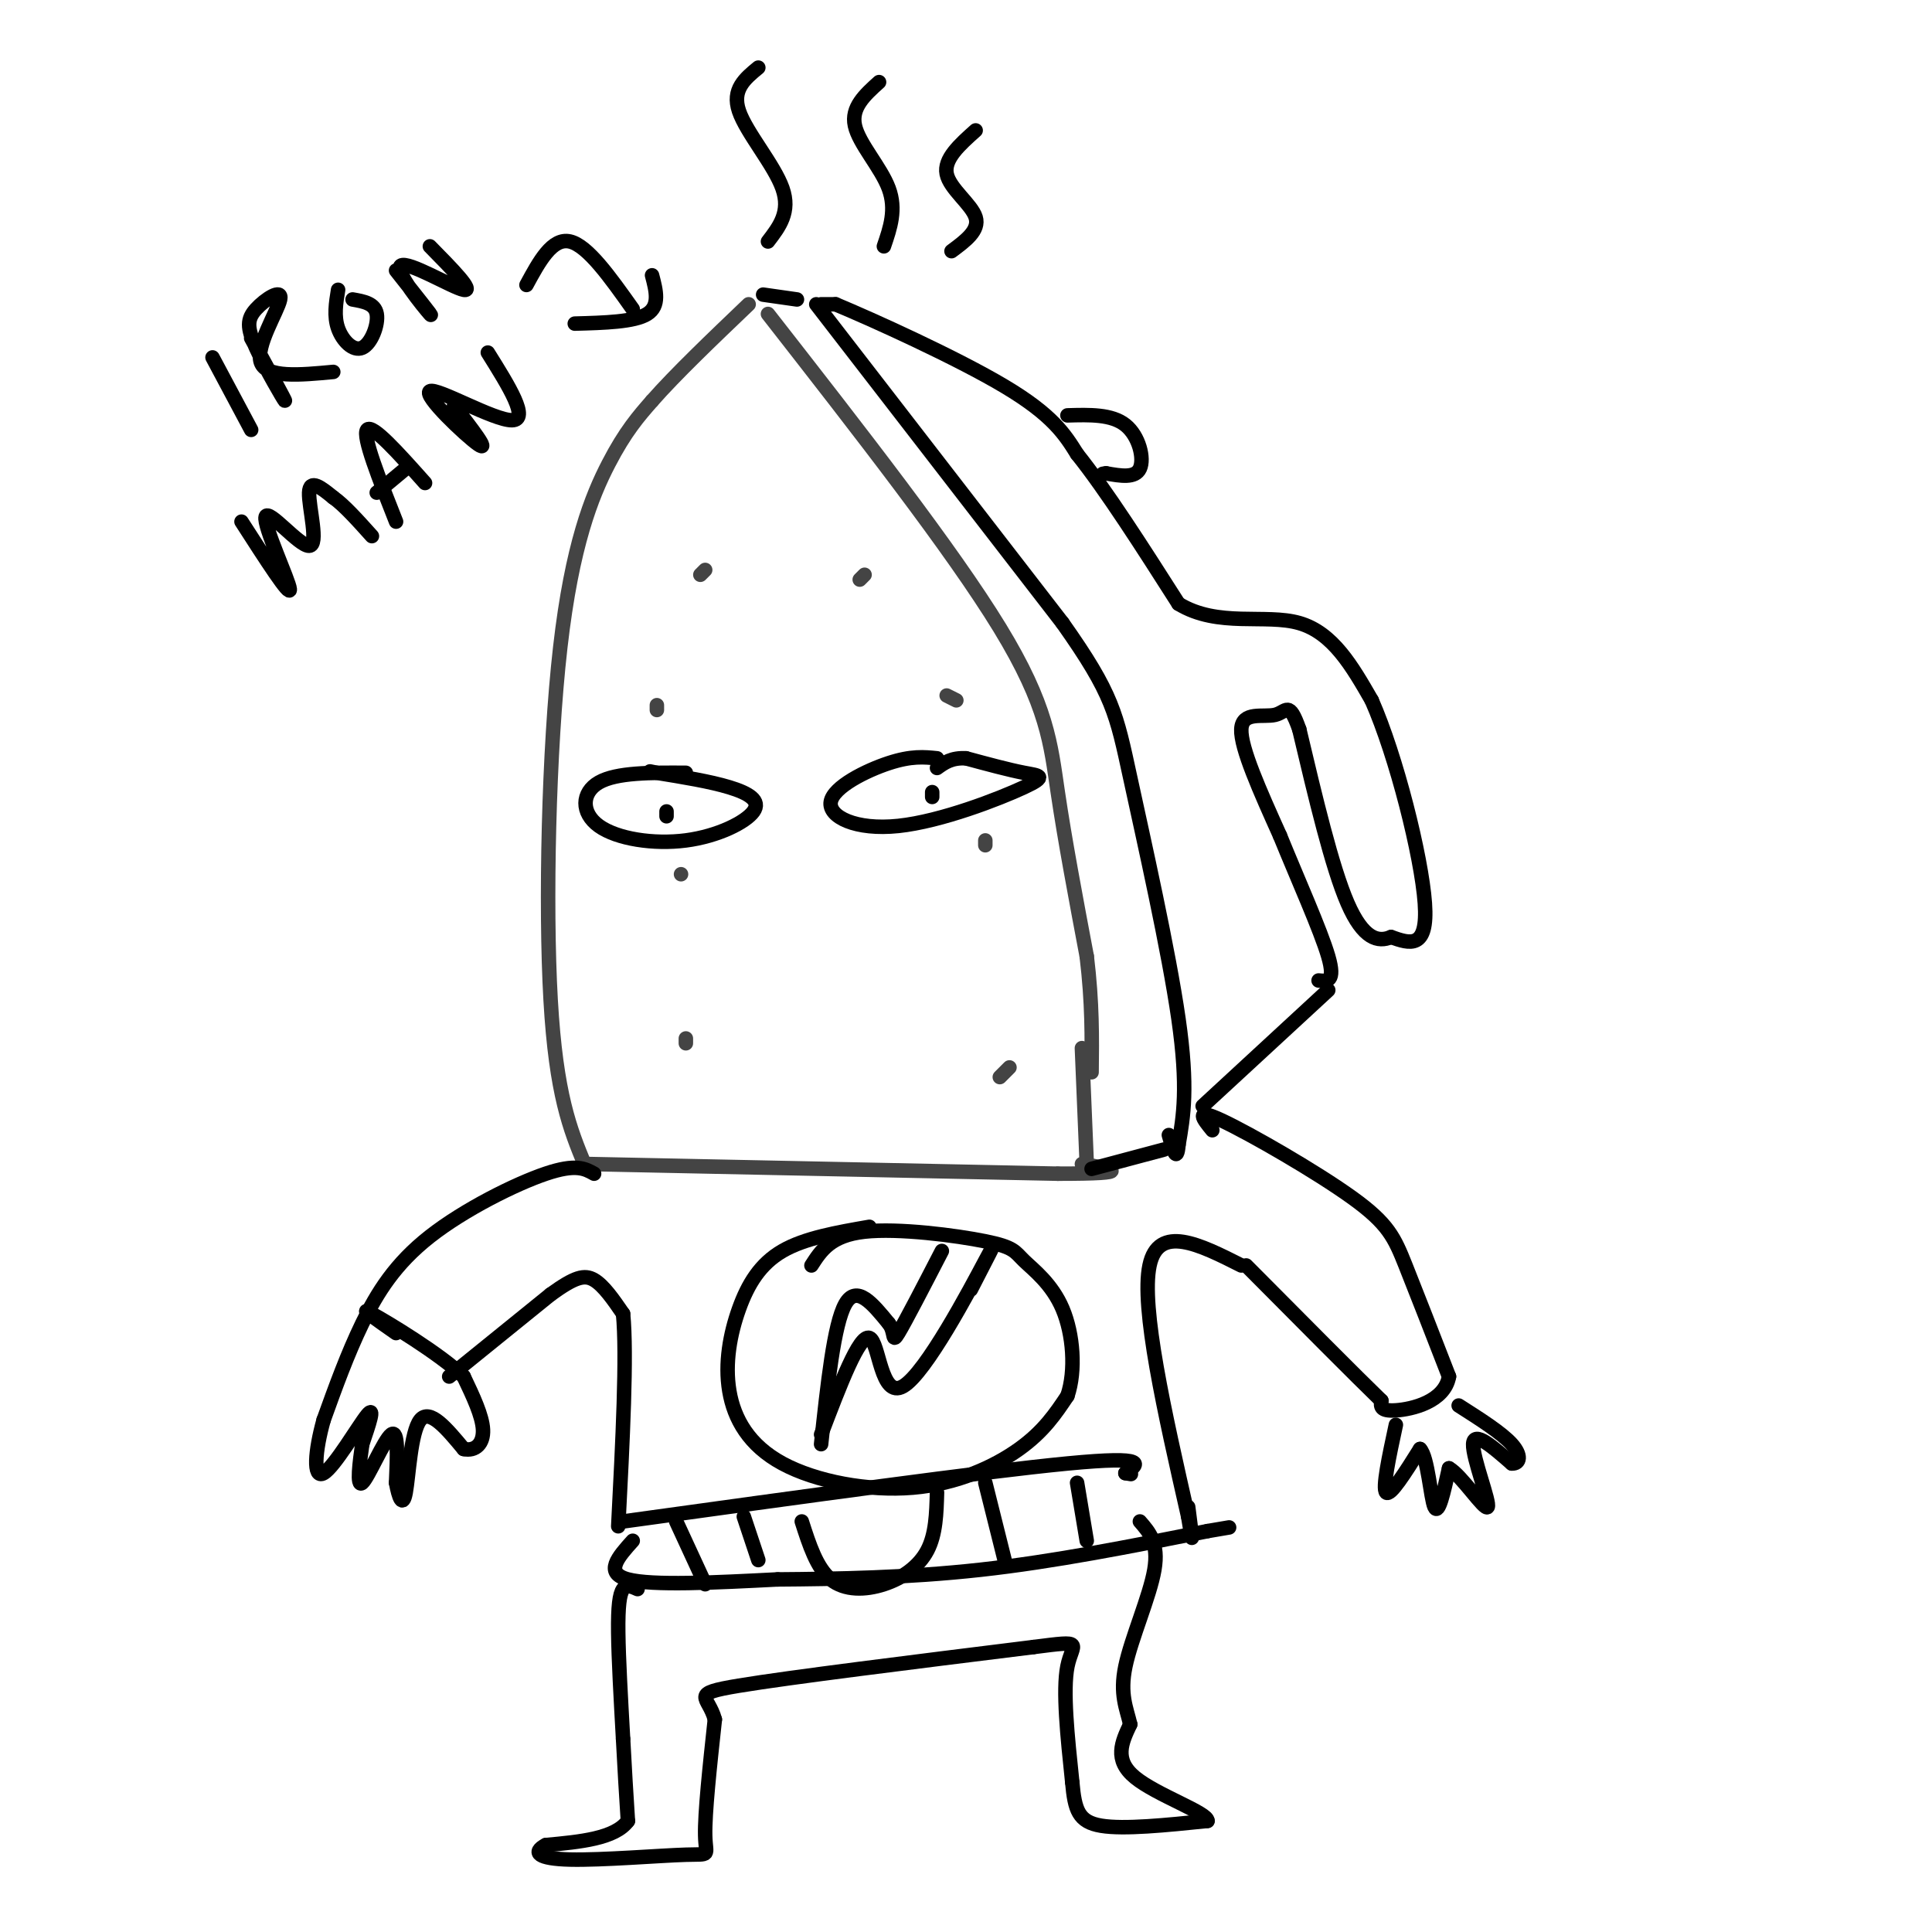 <svg viewBox='0 0 400 400' version='1.1' xmlns='http://www.w3.org/2000/svg' xmlns:xlink='http://www.w3.org/1999/xlink'><g fill='none' stroke='#444444' stroke-width='3' stroke-linecap='round' stroke-linejoin='round'><path d='M121,241c-2.940,-7.167 -5.881,-14.333 -7,-34c-1.119,-19.667 -0.417,-51.833 2,-73c2.417,-21.167 6.548,-31.333 10,-38c3.452,-6.667 6.226,-9.833 9,-13'/><path d='M135,83c4.833,-5.500 12.417,-12.750 20,-20'/><path d='M159,65c19.067,24.422 38.133,48.844 48,65c9.867,16.156 10.533,24.044 12,34c1.467,9.956 3.733,21.978 6,34'/><path d='M225,198c1.167,9.667 1.083,16.833 1,24'/><path d='M122,241c0.000,0.000 97.000,2.000 97,2'/><path d='M219,243c17.000,0.000 11.000,-1.000 5,-2'/><path d='M225,241c0.000,0.000 -1.000,-24.000 -1,-24'/><path d='M145,119c0.000,0.000 1.000,-1.000 1,-1'/><path d='M136,147c0.000,0.000 0.000,-1.000 0,-1'/><path d='M178,120c0.000,0.000 1.000,-1.000 1,-1'/><path d='M196,144c0.000,0.000 2.000,1.000 2,1'/><path d='M141,181c0.000,0.000 0.000,0.000 0,0'/><path d='M142,215c0.000,0.000 0.000,1.000 0,1'/><path d='M204,174c0.000,0.000 0.000,1.000 0,1'/><path d='M207,223c0.000,0.000 2.000,-2.000 2,-2'/></g>
<g fill='none' stroke='#000000' stroke-width='3' stroke-linecap='round' stroke-linejoin='round'><path d='M158,61c0.000,0.000 7.000,1.000 7,1'/><path d='M169,63c0.000,0.000 51.000,66.000 51,66'/><path d='M220,129c10.464,14.786 11.125,18.750 14,32c2.875,13.250 7.964,35.786 10,50c2.036,14.214 1.018,20.107 0,26'/><path d='M244,237c-0.333,4.000 -1.167,1.000 -2,-2'/><path d='M226,242c0.000,0.000 15.000,-4.000 15,-4'/><path d='M170,63c0.000,0.000 3.000,0.000 3,0'/><path d='M173,63c7.578,3.156 25.022,11.044 35,17c9.978,5.956 12.489,9.978 15,14'/><path d='M223,94c6.000,7.500 13.500,19.250 21,31'/><path d='M244,125c8.156,5.000 18.044,2.000 25,4c6.956,2.000 10.978,9.000 15,16'/><path d='M284,145c5.089,11.511 10.311,32.289 11,42c0.689,9.711 -3.156,8.356 -7,7'/><path d='M288,194c-2.644,1.133 -5.756,0.467 -9,-7c-3.244,-7.467 -6.622,-21.733 -10,-36'/><path d='M269,151c-2.167,-6.167 -2.583,-3.583 -5,-3c-2.417,0.583 -6.833,-0.833 -7,3c-0.167,3.833 3.917,12.917 8,22'/><path d='M265,173c3.556,8.756 8.444,19.644 10,25c1.556,5.356 -0.222,5.178 -2,5'/><path d='M249,229c0.000,0.000 26.000,-24.000 26,-24'/><path d='M221,86c4.578,-0.133 9.156,-0.267 12,2c2.844,2.267 3.956,6.933 3,9c-0.956,2.067 -3.978,1.533 -7,1'/><path d='M229,98c-1.167,0.167 -0.583,0.083 0,0'/><path d='M142,160c-7.179,-0.044 -14.359,-0.087 -18,2c-3.641,2.087 -3.744,6.305 0,9c3.744,2.695 11.333,3.867 18,3c6.667,-0.867 12.410,-3.772 14,-6c1.590,-2.228 -0.974,-3.779 -5,-5c-4.026,-1.221 -9.513,-2.110 -15,-3'/><path d='M136,160c-2.500,-0.500 -1.250,-0.250 0,0'/><path d='M138,168c0.000,0.000 0.000,1.000 0,1'/><path d='M194,157c-2.649,-0.272 -5.297,-0.544 -10,1c-4.703,1.544 -11.459,4.903 -12,8c-0.541,3.097 5.133,5.933 14,5c8.867,-0.933 20.926,-5.636 26,-8c5.074,-2.364 3.164,-2.390 0,-3c-3.164,-0.610 -7.582,-1.805 -12,-3'/><path d='M200,157c-3.000,-0.167 -4.500,0.917 -6,2'/><path d='M193,164c0.000,0.000 0.000,1.000 0,1'/><path d='M44,74c0.000,0.000 8.000,15.000 8,15'/><path d='M52,70c3.582,6.541 7.165,13.081 7,13c-0.165,-0.081 -4.077,-6.784 -6,-11c-1.923,-4.216 -1.856,-5.944 0,-8c1.856,-2.056 5.500,-4.438 5,-2c-0.500,2.438 -5.143,9.697 -4,13c1.143,3.303 8.071,2.652 15,2'/><path d='M70,60c-0.446,2.738 -0.893,5.476 0,8c0.893,2.524 3.125,4.833 5,4c1.875,-0.833 3.393,-4.810 3,-7c-0.393,-2.190 -2.696,-2.595 -5,-3'/><path d='M82,56c4.065,5.137 8.131,10.274 7,9c-1.131,-1.274 -7.458,-8.958 -6,-10c1.458,-1.042 10.702,4.560 13,5c2.298,0.440 -2.351,-4.280 -7,-9'/><path d='M50,108c5.073,7.887 10.147,15.774 10,14c-0.147,-1.774 -5.514,-13.207 -5,-15c0.514,-1.793 6.907,6.056 9,6c2.093,-0.056 -0.116,-8.016 0,-11c0.116,-2.984 2.558,-0.992 5,1'/><path d='M69,103c2.167,1.500 5.083,4.750 8,8'/><path d='M82,108c-3.500,-8.833 -7.000,-17.667 -6,-19c1.000,-1.333 6.500,4.833 12,11'/><path d='M78,102c0.000,0.000 6.000,-5.000 6,-5'/><path d='M94,84c3.780,4.887 7.560,9.774 5,8c-2.560,-1.774 -11.458,-10.208 -10,-11c1.458,-0.792 13.274,6.060 17,6c3.726,-0.060 -0.637,-7.030 -5,-14'/><path d='M109,59c2.667,-4.917 5.333,-9.833 9,-9c3.667,0.833 8.333,7.417 13,14'/><path d='M119,67c6.167,-0.167 12.333,-0.333 15,-2c2.667,-1.667 1.833,-4.833 1,-8'/><path d='M123,243c-1.881,-1.054 -3.762,-2.107 -10,0c-6.238,2.107 -16.833,7.375 -24,13c-7.167,5.625 -10.905,11.607 -14,18c-3.095,6.393 -5.548,13.196 -8,20'/><path d='M67,294c-1.786,6.369 -2.250,12.292 0,11c2.250,-1.292 7.214,-9.798 9,-12c1.786,-2.202 0.393,1.899 -1,6'/><path d='M75,299c-0.500,3.452 -1.250,9.083 0,8c1.250,-1.083 4.500,-8.881 6,-10c1.500,-1.119 1.250,4.440 1,10'/><path d='M82,307c0.536,2.964 1.375,5.375 2,2c0.625,-3.375 1.036,-12.536 3,-15c1.964,-2.464 5.482,1.768 9,6'/><path d='M96,300c2.467,0.533 4.133,-1.133 4,-4c-0.133,-2.867 -2.067,-6.933 -4,-11'/><path d='M96,285c-5.067,-4.778 -15.733,-11.222 -19,-13c-3.267,-1.778 0.867,1.111 5,4'/><path d='M93,285c0.000,0.000 21.000,-17.000 21,-17'/><path d='M114,268c5.000,-3.622 7.000,-4.178 9,-3c2.000,1.178 4.000,4.089 6,7'/><path d='M129,272c0.833,8.500 -0.083,26.250 -1,44'/><path d='M157,14c-2.756,2.267 -5.511,4.533 -4,9c1.511,4.467 7.289,11.133 9,16c1.711,4.867 -0.644,7.933 -3,11'/><path d='M182,17c-2.911,2.622 -5.822,5.244 -5,9c0.822,3.756 5.378,8.644 7,13c1.622,4.356 0.311,8.178 -1,12'/><path d='M202,27c-3.311,2.956 -6.622,5.911 -6,9c0.622,3.089 5.178,6.311 6,9c0.822,2.689 -2.089,4.844 -5,7'/><path d='M251,234c-1.935,-2.375 -3.869,-4.750 2,-2c5.869,2.750 19.542,10.625 27,16c7.458,5.375 8.702,8.250 11,14c2.298,5.750 5.649,14.375 9,23'/><path d='M300,285c-0.911,5.222 -7.689,6.778 -11,7c-3.311,0.222 -3.156,-0.889 -3,-2'/><path d='M286,290c-5.167,-5.000 -16.583,-16.500 -28,-28'/><path d='M289,295c-1.417,6.583 -2.833,13.167 -2,14c0.833,0.833 3.917,-4.083 7,-9'/><path d='M294,300c1.622,1.622 2.178,10.178 3,12c0.822,1.822 1.911,-3.089 3,-8'/><path d='M300,304c2.548,1.393 7.417,8.875 8,8c0.583,-0.875 -3.119,-10.107 -3,-13c0.119,-2.893 4.060,0.554 8,4'/><path d='M313,303c1.733,0.089 2.067,-1.689 0,-4c-2.067,-2.311 -6.533,-5.156 -11,-8'/><path d='M257,262c-8.583,-4.333 -17.167,-8.667 -19,0c-1.833,8.667 3.083,30.333 8,52'/><path d='M246,314c1.333,8.333 0.667,3.167 0,-2'/><path d='M180,254c-6.691,1.162 -13.383,2.325 -18,5c-4.617,2.675 -7.161,6.863 -9,12c-1.839,5.137 -2.973,11.222 -2,17c0.973,5.778 4.055,11.250 11,15c6.945,3.750 17.754,5.779 27,5c9.246,-0.779 16.927,-4.365 22,-8c5.073,-3.635 7.536,-7.317 10,-11'/><path d='M221,289c1.774,-5.222 1.207,-12.778 -1,-18c-2.207,-5.222 -6.056,-8.111 -8,-10c-1.944,-1.889 -1.985,-2.778 -8,-4c-6.015,-1.222 -18.004,-2.778 -25,-2c-6.996,0.778 -8.998,3.889 -11,7'/><path d='M170,297c3.958,-10.393 7.917,-20.786 10,-20c2.083,0.786 2.292,12.750 7,10c4.708,-2.750 13.917,-20.214 17,-26c3.083,-5.786 0.042,0.107 -3,6'/><path d='M170,299c1.333,-12.417 2.667,-24.833 5,-29c2.333,-4.167 5.667,-0.083 9,4'/><path d='M184,274c1.444,1.822 0.556,4.378 2,2c1.444,-2.378 5.222,-9.689 9,-17'/><path d='M131,319c-3.000,3.333 -6.000,6.667 -1,8c5.000,1.333 18.000,0.667 31,0'/><path d='M161,327c12.067,-0.089 26.733,-0.311 42,-2c15.267,-1.689 31.133,-4.844 47,-8'/><path d='M250,317c7.833,-1.333 3.917,-0.667 0,0'/><path d='M132,329c-1.133,-0.511 -2.267,-1.022 -3,0c-0.733,1.022 -1.067,3.578 -1,9c0.067,5.422 0.533,13.711 1,22'/><path d='M129,360c0.333,6.500 0.667,11.750 1,17'/><path d='M130,377c-2.667,3.667 -9.833,4.333 -17,5'/><path d='M113,382c-2.895,1.526 -1.632,2.842 5,3c6.632,0.158 18.632,-0.842 24,-1c5.368,-0.158 4.105,0.526 4,-4c-0.105,-4.526 0.947,-14.263 2,-24'/><path d='M148,356c-1.289,-4.933 -5.511,-5.267 5,-7c10.511,-1.733 35.756,-4.867 61,-8'/><path d='M214,341c11.000,-1.422 8.000,-0.978 7,4c-1.000,4.978 0.000,14.489 1,24'/><path d='M222,369c0.511,5.778 1.289,8.222 6,9c4.711,0.778 13.356,-0.111 22,-1'/><path d='M250,377c0.133,-1.667 -10.533,-5.333 -15,-9c-4.467,-3.667 -2.733,-7.333 -1,-11'/><path d='M234,357c-0.774,-3.345 -2.208,-6.208 -1,-12c1.208,-5.792 5.060,-14.512 6,-20c0.940,-5.488 -1.030,-7.744 -3,-10'/><path d='M129,315c37.333,-5.167 74.667,-10.333 92,-12c17.333,-1.667 14.667,0.167 12,2'/><path d='M233,305c2.000,0.333 1.000,0.167 0,0'/><path d='M166,315c1.548,4.821 3.095,9.643 6,12c2.905,2.357 7.167,2.250 11,1c3.833,-1.250 7.238,-3.643 9,-7c1.762,-3.357 1.881,-7.679 2,-12'/><path d='M204,307c0.000,0.000 4.000,16.000 4,16'/><path d='M223,307c0.000,0.000 2.000,12.000 2,12'/><path d='M140,315c0.000,0.000 6.000,13.000 6,13'/><path d='M154,314c0.000,0.000 3.000,9.000 3,9'/></g>
</svg>